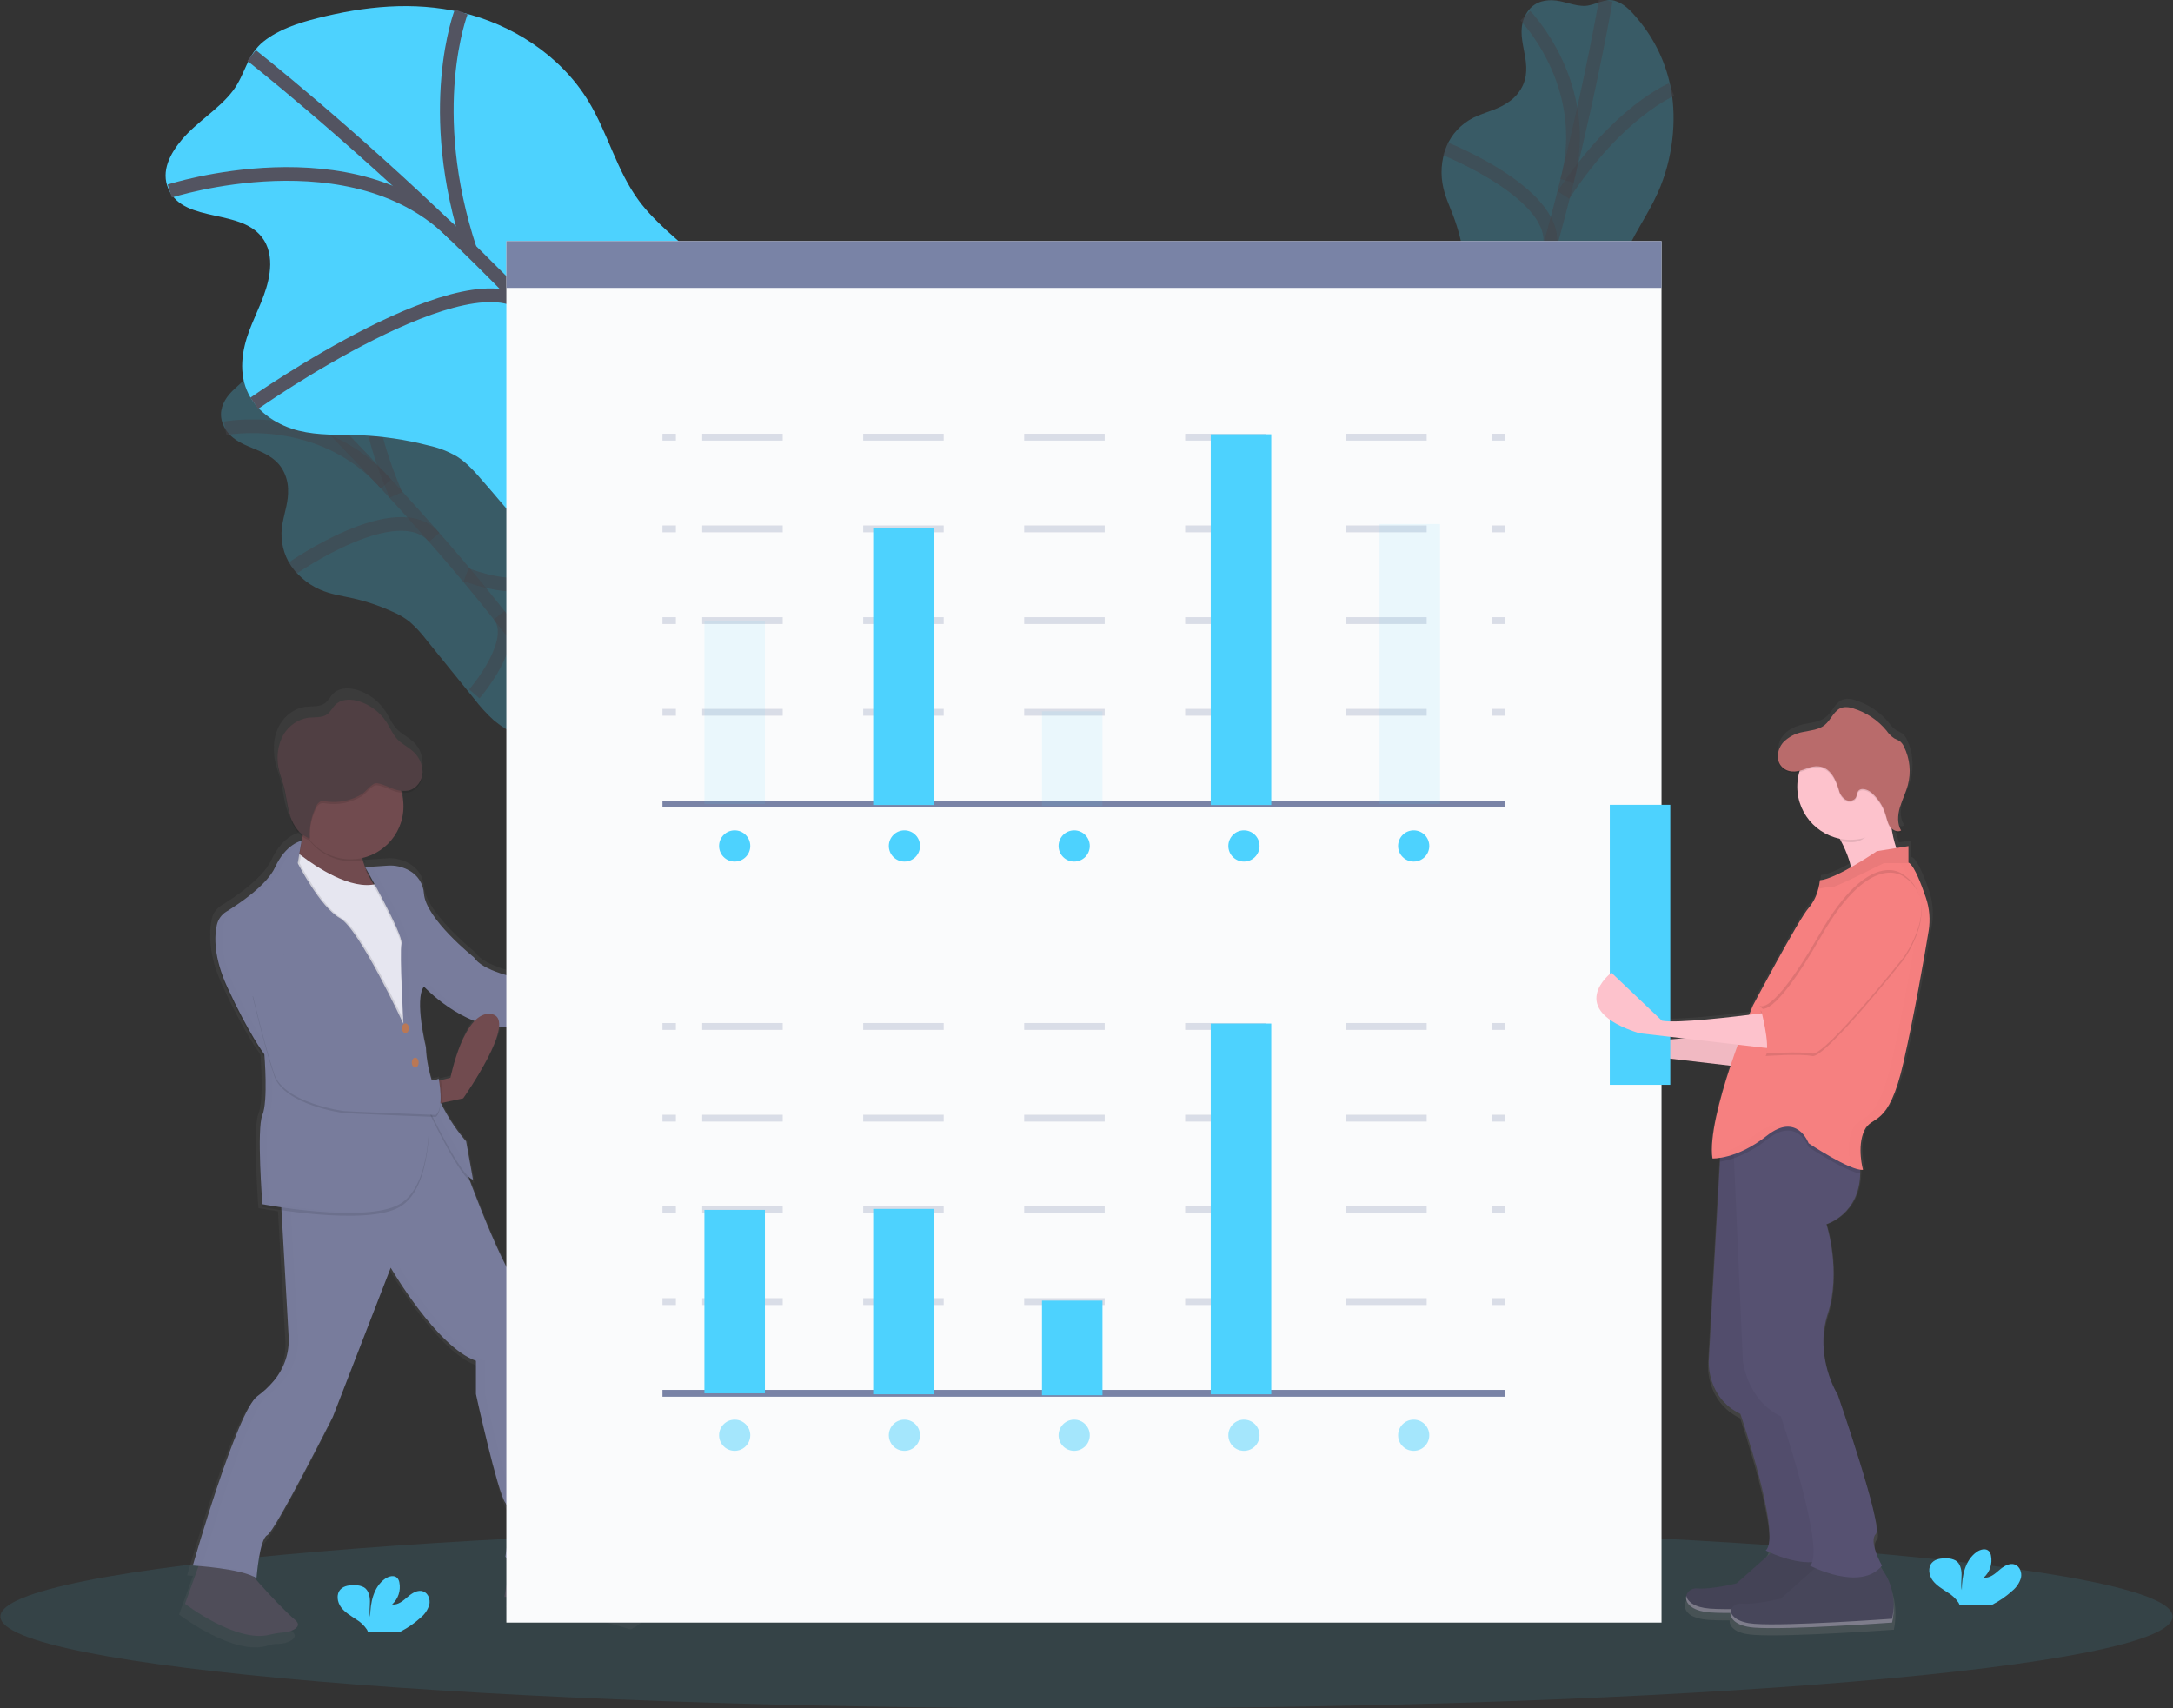 <svg width="318" height="250" viewBox="0 0 318 250" fill="none" xmlns="http://www.w3.org/2000/svg">
<rect x="0" y="0" width="318" height="250" fill="#333333" stroke="none"/>
<g clip-path="url(#clip0)">
<g opacity="0.5">
<path opacity="0.5" d="M227.09 0.033C225.844 0.013 224.27 0.36 223.308 2.084C221.424 5.473 224.457 8.806 222.893 12.418C222.448 13.401 221.748 14.246 220.865 14.865C219.353 15.954 217.812 16.278 216.285 16.929C214.449 17.661 212.93 19.016 211.996 20.757C211.066 22.637 210.75 24.762 211.093 26.832C211.394 28.637 212.104 30.07 212.689 31.614C213.4 33.526 213.914 35.506 214.224 37.522C214.399 38.463 214.449 39.422 214.374 40.375C214.203 41.589 213.908 42.783 213.494 43.938L210.131 54.468C209.647 55.84 209.286 57.252 209.052 58.688C208.904 60.187 208.948 61.698 209.183 63.186C209.549 66.268 209.958 69.474 211.417 71.4C212.876 73.327 215.738 73.452 217.832 70.72C219.824 68.103 220.338 64.145 222.163 61.299C225.039 56.81 229.638 57.2 232.72 52.996C235.664 48.966 235.618 43.149 237.467 38.19C238.775 34.637 241.065 31.647 242.609 28.196C244.837 23.22 245.347 17.633 244.572 13.223C243.879 9.346 242.169 5.723 239.616 2.725C238.661 1.567 237.62 0.491 236.296 0.108C234.886 -0.311 233.479 0.762 232.026 0.86C230.348 0.945 228.781 0.059 227.09 0.033Z" fill="#4DD2FE"/>
<path opacity="0.5" d="M234.994 0.065C234.994 0.065 226.881 47.058 213.403 72.716" stroke="#535461" stroke-width="2" stroke-miterlimit="10"/>
<path opacity="0.5" d="M223.217 2.3C223.217 2.3 233.116 12.441 229.328 26.455" stroke="#535461" stroke-width="2" stroke-miterlimit="10"/>
<path opacity="0.5" d="M211.548 21.794C211.548 21.794 228.968 28.735 226.665 36.626" stroke="#535461" stroke-width="2" stroke-miterlimit="10"/>
<path opacity="0.5" d="M244.624 13.118C244.624 13.118 236.858 16.282 228.811 28.529" stroke="#535461" stroke-width="2" stroke-miterlimit="10"/>
<path opacity="0.5" d="M232.605 53.045C232.605 53.045 227.348 54.87 224.663 43.558" stroke="#535461" stroke-width="2" stroke-miterlimit="10"/>
<path opacity="0.5" d="M210.736 54.121C210.736 54.121 220.851 55.469 222.356 50.85" stroke="#535461" stroke-width="2" stroke-miterlimit="10"/>
</g>
<g opacity="0.5">
<path opacity="0.5" d="M33.174 58.197C32.474 59.231 31.898 60.733 32.814 62.483C34.613 65.918 39.062 65.211 41.225 68.499C41.803 69.41 42.125 70.46 42.157 71.538C42.239 73.399 41.663 74.865 41.365 76.504C40.972 78.437 41.272 80.446 42.213 82.18C43.274 83.987 44.876 85.416 46.793 86.266C48.468 87.005 50.064 87.195 51.667 87.555C53.656 88.01 55.592 88.668 57.447 89.517C58.329 89.887 59.158 90.371 59.914 90.957C60.836 91.766 61.672 92.666 62.41 93.646L69.368 102.236C70.252 103.394 71.238 104.472 72.312 105.455C73.485 106.401 74.773 107.194 76.146 107.814C78.924 109.198 81.829 110.614 84.24 110.454C86.651 110.294 88.326 107.968 87.184 104.716C86.104 101.621 83.062 99.014 81.682 95.926C79.506 91.058 82.356 87.42 80.533 82.546C78.786 77.862 73.889 74.721 70.762 70.442C68.518 67.387 67.268 63.847 65.23 60.657C62.286 56.078 57.902 52.574 53.78 50.801C50.158 49.253 46.19 48.695 42.281 49.185C40.79 49.348 39.321 49.626 38.261 50.52C37.136 51.468 37.279 53.241 36.547 54.501C35.729 55.973 34.126 56.797 33.174 58.197Z" fill="#4DD2FE"/>
<path opacity="0.5" d="M37.541 51.609C37.541 51.609 72.375 84.175 86.422 109.531" stroke="#535461" stroke-width="2" stroke-miterlimit="10"/>
<path opacity="0.5" d="M32.948 62.679C32.948 62.679 46.868 59.974 56.502 70.825" stroke="#535461" stroke-width="2" stroke-miterlimit="10"/>
<path opacity="0.5" d="M42.841 83.125C42.841 83.125 58.216 72.372 63.535 78.627" stroke="#535461" stroke-width="2" stroke-miterlimit="10"/>
<path opacity="0.5" d="M53.741 50.739C53.741 50.739 52.122 58.969 57.948 72.415" stroke="#535461" stroke-width="2" stroke-miterlimit="10"/>
<path opacity="0.5" d="M80.523 82.67C80.523 82.67 79.163 88.068 68.223 84.1" stroke="#535461" stroke-width="2" stroke-miterlimit="10"/>
<path opacity="0.5" d="M69.421 101.549C69.421 101.549 76.097 93.832 73.061 90.044" stroke="#535461" stroke-width="2" stroke-miterlimit="10"/>
</g>
<path d="M26.628 20.423C24.992 22.356 23.461 25.032 24.665 27.672C27.001 32.844 35.569 30.322 38.627 35.144C39.543 36.587 39.668 38.35 39.455 39.924C39.043 43.002 37.518 45.616 36.465 48.429C35.412 51.242 34.865 54.645 36.35 57.615C37.78 60.491 40.793 62.306 43.711 63.029C46.629 63.752 49.554 63.589 52.468 63.683C55.931 63.819 59.369 64.326 62.724 65.195C64.2 65.513 65.616 66.065 66.918 66.83C68.406 67.782 69.61 69.179 70.788 70.553L81.256 82.752C82.647 84.388 84.066 86.023 85.79 87.224C87.779 88.608 90.043 89.311 92.271 89.988C97.064 91.454 102.085 92.933 106.665 91.928C111.245 90.924 115.089 86.547 113.944 81.48C112.854 76.654 107.941 73.233 106.285 68.505C103.668 61.056 110.129 54.147 108.189 46.568C106.331 39.299 98.094 35.55 93.514 29.396C90.243 24.987 88.954 19.471 86.095 14.78C81.976 8.021 74.792 3.536 67.612 1.835C60.431 0.134 53.211 0.955 46.492 2.65C43.646 3.373 40.8 4.285 38.542 6.091C36.144 8.012 35.866 10.923 34.119 13.242C32.094 15.945 28.833 17.803 26.628 20.423Z" fill="#4DD2FE"/>
<path d="M36.818 8.123C36.818 8.123 92.323 51.795 110.999 89.763" stroke="#535461" stroke-width="2" stroke-miterlimit="10"/>
<path d="M24.842 27.957C24.842 27.957 51.788 19.229 66.568 34.382" stroke="#535461" stroke-width="2" stroke-miterlimit="10"/>
<path d="M37.208 59.015C37.208 59.015 69.303 36.443 77.416 45.246" stroke="#535461" stroke-width="2" stroke-miterlimit="10"/>
<path d="M67.497 1.737C67.497 1.737 61.965 15.931 68.805 36.564" stroke="#535461" stroke-width="2" stroke-miterlimit="10"/>
<path d="M108.078 46.813C108.078 46.813 103.887 56.212 84.557 52.924" stroke="#535461" stroke-width="2" stroke-miterlimit="10"/>
<path d="M81.511 81.63C81.511 81.63 96.386 66.752 91.839 61.348" stroke="#535461" stroke-width="2" stroke-miterlimit="10"/>
<path opacity="0.1" d="M159 250C246.779 250 317.939 243.983 317.939 236.561C317.939 229.139 246.779 223.123 159 223.123C71.221 223.123 0.061 229.139 0.061 236.561C0.061 243.983 71.221 250 159 250Z" fill="#4DD2FE"/>
<path d="M282.389 130.605C281.712 128.623 280.734 126.111 279.962 125.519C279.914 125.481 279.863 125.449 279.808 125.424H279.713V122.973L277.887 123.265C277.597 122.379 277.379 121.473 277.233 120.553C277.409 120.729 277.633 120.849 277.877 120.898C278.121 120.947 278.374 120.922 278.604 120.827C278.574 120.778 278.548 120.726 278.522 120.674L278.604 120.638C278.316 120.131 278.164 119.558 278.162 118.976C278.177 118.444 278.262 117.916 278.414 117.406C278.741 116.277 279.294 115.224 279.602 114.088C279.798 113.358 279.89 112.604 279.876 111.848C279.887 110.566 279.595 109.299 279.026 108.151C278.882 107.819 278.657 107.529 278.372 107.307C278.115 107.164 277.85 107.036 277.58 106.921C277.126 106.615 276.735 106.226 276.428 105.773C275.132 104.193 273.396 103.034 271.44 102.442C270.93 102.252 270.377 102.208 269.843 102.315C268.616 102.642 268.172 104.163 267.177 104.961C266.3 105.665 265.096 105.737 263.994 105.972C262.892 106.208 261.783 106.676 261.03 107.526C260.512 108.119 260.229 108.881 260.235 109.669C260.205 110.037 260.27 110.406 260.423 110.742C260.577 111.077 260.814 111.368 261.112 111.586C261.452 111.808 261.836 111.953 262.238 112.01C262.64 112.066 263.05 112.033 263.438 111.913C263.135 112.96 263.051 114.059 263.193 115.139C263.334 116.22 263.698 117.26 264.26 118.194C264.822 119.128 265.572 119.935 266.461 120.566C267.35 121.196 268.36 121.636 269.428 121.858L269.64 122.241C270.298 123.465 270.797 124.767 271.126 126.117C269.444 127.069 267.609 127.962 266.5 128.047C266.455 128.481 266.374 128.91 266.258 129.33C265.998 130.383 265.5 131.362 264.802 132.192C263.294 133.887 256.512 146.697 256.512 146.697C256.512 146.697 256.3 147.208 255.95 148.078C251.74 148.595 244.866 149.34 242.949 148.958L235.425 141.8C235.425 141.8 232.991 143.658 233.204 145.915L231.866 144.626C231.866 144.626 224.708 150.09 236.011 153.669L253.208 155.664C251.573 160.607 250.042 166.361 250.516 169.492H250.657C250.985 169.492 251.313 169.467 251.638 169.417L251.609 169.973L249.944 199.641C249.944 199.641 249.567 205.104 254.654 207.551C254.654 207.551 260.87 225.821 258.423 227.895C258.423 227.895 258.714 228.049 259.205 228.262L254.092 232.793C254.092 232.793 250.323 233.735 248.252 233.545C247.888 233.495 247.519 233.581 247.214 233.786C246.909 233.991 246.691 234.301 246.6 234.657C246.6 234.697 246.6 234.736 246.581 234.775V234.824C246.581 234.863 246.581 234.903 246.581 234.945C246.581 234.988 246.581 234.975 246.581 234.991C246.581 235.007 246.581 235.06 246.581 235.096C246.581 235.132 246.581 235.125 246.581 235.138C246.581 235.151 246.581 235.22 246.604 235.259V235.305C246.614 235.349 246.629 235.392 246.646 235.436L246.662 235.475C246.679 235.518 246.698 235.56 246.721 235.603V235.632C246.744 235.675 246.77 235.714 246.797 235.757L246.819 235.793C246.85 235.836 246.884 235.88 246.921 235.923L246.95 235.956C246.99 236.002 247.032 236.044 247.075 236.087L247.094 236.103L247.235 236.224L247.264 236.247C247.317 236.29 247.376 236.329 247.434 236.368L247.474 236.394C247.536 236.434 247.601 236.473 247.67 236.509H247.699L247.912 236.614H247.942L248.19 236.712L248.242 236.731L248.514 236.82H248.56L248.857 236.898H248.88L249.208 236.964H249.273L249.626 237.016H249.695L250.094 237.055C250.869 237.114 251.913 237.137 253.12 237.131C253.12 237.131 253.12 237.16 253.12 237.176C253.12 237.193 253.12 237.245 253.12 237.281V237.324C253.12 237.363 253.12 237.405 253.143 237.445V237.49C253.154 237.534 253.168 237.578 253.185 237.621L253.202 237.66C253.218 237.703 253.238 237.746 253.261 237.788V237.817C253.284 237.86 253.31 237.899 253.336 237.942L253.359 237.978C253.389 238.021 253.423 238.065 253.46 238.109L253.49 238.141C253.529 238.187 253.571 238.23 253.614 238.272L253.634 238.289L253.774 238.41L253.804 238.432C253.856 238.475 253.915 238.514 253.974 238.554L254.016 238.58C254.079 238.619 254.144 238.658 254.213 238.694H254.242L254.455 238.799H254.484L254.733 238.897L254.785 238.917L255.057 239.005H255.103L255.4 239.083H255.423L255.75 239.149H255.816L256.169 239.201H256.238L256.637 239.241C261.544 239.617 277.168 238.488 277.168 238.488V238.446V238.39C277.322 237.66 278.074 233.421 275.405 230.287C275.483 230.205 275.562 230.117 275.634 230.025C275.634 230.025 273.563 226.446 274.691 225.314C275.82 224.182 269.042 204.594 269.042 204.594C269.042 204.594 265.463 198.944 267.534 192.539C269.604 186.133 267.344 179.165 267.344 179.165C267.344 179.165 272.284 177.697 272.385 171.615C272.385 171.432 272.385 171.242 272.385 171.049C272.493 171.065 272.603 171.071 272.712 171.069C272.782 171.074 272.852 171.074 272.922 171.069C272.922 171.069 271.979 167.68 273.111 165.229C274.243 162.779 276.69 165.04 278.951 155.059C280.586 147.836 282.026 139.526 282.696 135.483C282.986 133.856 282.881 132.183 282.389 130.605V130.605ZM239.4 151.797L237.683 150.162C238.252 150.397 238.883 150.629 239.59 150.852L246.067 151.604C243.175 151.866 240.489 152.013 239.4 151.797Z" fill="url(#paint0_linear)"/>
<path d="M255.796 150.842C255.796 150.842 242.472 152.694 239.694 152.151L232.278 145.098C232.278 145.098 225.245 150.466 236.351 153.979L257.091 156.403L255.796 150.842Z" fill="#FDC2CC"/>
<path opacity="0.05" d="M255.796 150.842C255.796 150.842 242.472 152.694 239.694 152.151L232.278 145.098C232.278 145.098 225.245 150.466 236.351 153.979L257.091 156.403L255.796 150.842Z" fill="black"/>
<path d="M260.608 225.969L254.131 231.707C254.131 231.707 250.431 232.632 248.393 232.446C246.355 232.259 245.432 235.593 250.245 235.963C255.057 236.332 270.416 235.223 270.416 235.223C270.416 235.223 271.898 229.302 267.455 225.969H260.608Z" fill="#47465A"/>
<path opacity="0.05" d="M260.608 225.969L254.131 231.707C254.131 231.707 250.431 232.632 248.393 232.446C246.355 232.259 245.432 235.593 250.245 235.963C255.057 236.332 270.416 235.223 270.416 235.223C270.416 235.223 271.898 229.302 267.455 225.969H260.608Z" fill="black"/>
<path opacity="0.3" d="M270.648 232.662C270.637 233.336 270.559 234.008 270.416 234.667C270.416 234.667 255.04 235.776 250.245 235.406C247.932 235.23 246.947 234.366 246.77 233.539C246.561 234.487 247.398 235.743 250.245 235.963C255.057 236.332 270.416 235.223 270.416 235.223C270.596 234.382 270.674 233.522 270.648 232.662V232.662Z" fill="white"/>
<path d="M268.194 121.04C268.194 121.04 272.267 126.778 270.785 130.664C269.303 134.551 278.558 126.592 278.558 126.592C278.558 126.592 275.598 121.41 277.076 115.858L268.194 121.04Z" fill="#FDC2CC"/>
<path d="M267.085 228.19L260.608 233.934C260.608 233.934 256.908 234.86 254.87 234.674C252.832 234.487 251.906 237.814 256.722 238.187C261.537 238.56 276.893 237.448 276.893 237.448C276.893 237.448 278.375 231.527 273.932 228.193L267.085 228.19Z" fill="#47465A"/>
<path d="M268.937 226.894C267.972 228.085 266.611 228.53 265.188 228.612C261.953 228.766 258.39 226.894 258.39 226.894C260.795 224.86 254.69 206.906 254.69 206.906C249.695 204.502 250.065 199.134 250.065 199.134L251.7 169.996L252.109 162.678L257.291 159.531L261.377 162.665L265.25 165.638C265.502 166.584 265.664 167.551 265.734 168.527C266.183 175.328 260.808 176.928 260.808 176.928C260.808 176.928 263.029 183.775 260.994 190.066C258.959 196.356 262.476 201.908 262.476 201.908C262.476 201.908 269.14 221.153 268.037 222.265C266.935 223.378 268.937 226.894 268.937 226.894Z" fill="#565171"/>
<path opacity="0.05" d="M268.937 226.894C267.972 228.085 266.611 228.53 265.188 228.612C261.953 228.766 258.39 226.894 258.39 226.894C260.795 224.86 254.69 206.906 254.69 206.906C249.695 204.502 250.065 199.134 250.065 199.134L251.7 169.996L252.109 162.678L257.291 159.531L261.377 162.665L265.25 165.638C265.502 166.584 265.664 167.551 265.734 168.527C266.183 175.328 260.808 176.928 260.808 176.928C260.808 176.928 263.029 183.775 260.994 190.066C258.959 196.356 262.476 201.908 262.476 201.908C262.476 201.908 269.14 221.153 268.037 222.265C266.935 223.378 268.937 226.894 268.937 226.894Z" fill="black"/>
<path d="M275.414 229.116C272.267 233.002 264.867 229.116 264.867 229.116C265.018 228.979 265.131 228.805 265.195 228.612C266.552 224.922 260.615 207.279 260.615 207.279C255.619 204.875 255.053 199.137 255.053 199.137L253.745 169.482L253.575 165.642L261.361 162.668L263.752 161.755L271.711 167.853C272.056 169.114 272.227 170.416 272.221 171.723C272.123 177.706 267.282 179.149 267.282 179.149C267.282 179.149 269.503 185.996 267.468 192.287C265.433 198.578 268.95 204.129 268.95 204.129C268.95 204.129 275.614 223.374 274.511 224.487C273.409 225.599 275.414 229.116 275.414 229.116Z" fill="#565171"/>
<path opacity="0.1" d="M272.221 171.73C270.622 171.501 267.383 169.574 265.718 168.527C265.083 168.128 264.678 167.873 264.678 167.873C264.678 167.873 263.013 163.247 258.57 166.764C257.125 167.936 255.494 168.857 253.745 169.489C253.076 169.725 252.386 169.899 251.684 170.006L252.093 162.688L257.275 159.541L261.361 162.675L263.752 161.762L271.711 167.853C272.056 169.116 272.228 170.42 272.221 171.73V171.73Z" fill="black"/>
<path d="M282.238 136.229C281.584 140.2 280.164 148.362 278.558 155.461C276.337 165.275 273.932 163.047 272.82 165.455C271.708 167.863 272.634 171.193 272.634 171.193C270.782 171.38 264.675 167.307 264.675 167.307C264.675 167.307 263.009 162.681 258.567 166.198C254.124 169.714 250.608 169.528 250.608 169.528C249.682 163.42 256.529 147.136 256.529 147.136C256.529 147.136 263.199 134.551 264.665 132.886C265.351 132.07 265.84 131.107 266.094 130.072C266.208 129.66 266.287 129.238 266.33 128.813C268.734 128.626 274.659 124.56 274.659 124.56L279.284 123.821V126.225C279.338 126.249 279.389 126.28 279.435 126.317C280.197 126.899 281.156 129.369 281.82 131.315C282.361 132.894 282.505 134.582 282.238 136.229V136.229Z" fill="#F68080"/>
<path opacity="0.1" d="M278.558 128.63C278.558 128.63 273.746 124.743 266.529 137.328C259.313 149.913 257.648 147.875 257.648 147.875C257.648 147.875 259.13 153.436 258.387 154.539C258.387 154.539 263.382 154.169 265.234 154.539C267.085 154.908 278.558 140.472 278.558 140.472C278.558 140.472 284.482 132.329 278.558 128.63Z" fill="black"/>
<path opacity="0.1" d="M278.375 127.887C278.375 127.887 273.563 124.017 266.346 136.585C259.13 149.154 257.468 147.136 257.468 147.136C257.468 147.136 263.199 153.426 265.051 153.786C266.902 154.146 278.375 139.719 278.375 139.719C278.375 139.719 284.293 131.59 278.375 127.887Z" fill="black"/>
<path opacity="0.1" d="M258.217 153.335C258.292 151.964 257.775 149.553 257.478 148.303C258.603 148.156 259.313 148.058 259.313 148.058L260.621 153.619L258.217 153.335Z" fill="black"/>
<path opacity="0.1" d="M277.263 116.228L268.381 121.4C268.755 121.946 269.1 122.512 269.415 123.094C269.927 123.199 270.449 123.251 270.972 123.251C273.344 123.251 274.449 120.762 275.879 119.087C275.787 117.752 276.867 117.72 277.263 116.228Z" fill="black"/>
<path d="M270.789 122.892C275.081 122.892 278.561 119.412 278.561 115.119C278.561 110.826 275.081 107.346 270.789 107.346C266.496 107.346 263.016 110.826 263.016 115.119C263.016 119.412 266.496 122.892 270.789 122.892Z" fill="#FDC2CC"/>
<path opacity="0.1" d="M260.955 108.831C261.739 108.027 262.759 107.492 263.866 107.304C264.946 107.071 266.13 106.999 266.994 106.322C267.975 105.54 268.407 104.055 269.611 103.725C270.135 103.62 270.677 103.663 271.178 103.849C273.102 104.429 274.809 105.568 276.085 107.12C276.386 107.565 276.769 107.948 277.214 108.249C277.48 108.362 277.739 108.488 277.992 108.629C278.269 108.847 278.487 109.132 278.627 109.456C279.495 111.208 279.695 113.217 279.189 115.106C278.889 116.221 278.345 117.255 278.025 118.377C277.704 119.499 277.622 120.746 278.211 121.737C277.642 122.028 276.922 121.662 276.576 121.132C276.229 120.602 276.111 119.947 275.921 119.336C275.551 118.132 274.858 117.054 273.916 116.218C273.334 115.701 272.28 115.354 271.885 116.022C271.727 116.28 271.737 116.607 271.603 116.876C271.338 117.399 270.573 117.504 270.066 117.203C269.577 116.865 269.233 116.356 269.104 115.776C268.342 113.199 267.043 111.576 264.285 112.678C263.258 113.091 262.048 113.369 261.06 112.662C259.758 111.73 260.023 109.885 260.955 108.831Z" fill="black"/>
<path d="M260.955 108.642C261.739 107.837 262.759 107.302 263.866 107.114C264.946 106.882 266.13 106.81 266.994 106.132C267.975 105.351 268.407 103.865 269.611 103.535C270.135 103.43 270.677 103.473 271.178 103.659C273.102 104.24 274.809 105.378 276.085 106.931C276.386 107.376 276.769 107.759 277.214 108.059C277.48 108.172 277.739 108.299 277.992 108.439C278.269 108.658 278.487 108.942 278.627 109.266C279.495 111.019 279.695 113.027 279.189 114.916C278.889 116.032 278.345 117.065 278.025 118.187C277.704 119.309 277.622 120.556 278.211 121.547C277.642 121.838 276.922 121.472 276.576 120.942C276.229 120.412 276.111 119.758 275.921 119.146C275.551 117.943 274.858 116.864 273.916 116.028C273.334 115.511 272.28 115.165 271.885 115.832C271.727 116.09 271.737 116.418 271.603 116.686C271.338 117.209 270.573 117.314 270.066 117.013C269.577 116.676 269.233 116.166 269.104 115.587C268.342 113.009 267.043 111.386 264.285 112.489C263.258 112.901 262.048 113.179 261.06 112.472C259.758 111.543 260.023 109.702 260.955 108.642Z" fill="#B96B6B"/>
<path opacity="0.05" d="M279.451 126.307H275.689C275.689 126.307 268.286 130.007 268.103 129.824C267.979 129.699 266.834 129.912 266.107 130.066C266.221 129.653 266.3 129.232 266.343 128.806C268.747 128.62 274.672 124.553 274.672 124.553L279.297 123.814V126.219C279.352 126.241 279.404 126.271 279.451 126.307V126.307Z" fill="black"/>
<path opacity="0.3" d="M277.125 234.883C277.114 235.558 277.036 236.229 276.893 236.888C276.893 236.888 261.518 237.997 256.722 237.628C254.409 237.451 253.424 236.587 253.248 235.76C253.038 236.708 253.876 237.965 256.722 238.184C261.534 238.554 276.893 237.445 276.893 237.445C277.073 236.603 277.151 235.743 277.125 234.883V234.883Z" fill="white"/>
<g opacity="0.05">
<path opacity="0.05" d="M256.813 166.011C254.317 167.974 252.109 168.795 250.66 169.122C250.66 169.26 250.686 169.397 250.706 169.528C250.706 169.528 254.222 169.714 258.665 166.198C259.353 165.608 260.166 165.183 261.043 164.955C260.085 164.493 258.691 164.523 256.813 166.011Z" fill="black"/>
<path opacity="0.05" d="M281.928 131.312C281.273 129.349 280.292 126.896 279.543 126.313C279.497 126.277 279.446 126.246 279.392 126.222C279.392 126.222 277.861 126.274 277.91 126.313C278.673 126.896 279.412 129.179 280.076 131.126C280.611 132.703 280.749 134.389 280.478 136.033C279.824 140.004 278.404 148.166 276.798 155.265C274.577 165.079 272.172 162.851 271.06 165.259C270.151 167.222 270.605 169.819 270.802 170.693C271.593 171.02 272.28 171.226 272.725 171.18C272.725 171.18 271.799 167.85 272.912 165.442C274.024 163.034 276.428 165.256 278.65 155.448C280.256 148.353 281.669 140.187 282.33 136.216C282.6 134.573 282.462 132.889 281.928 131.312V131.312Z" fill="black"/>
</g>
<path d="M93.036 234.196C93.036 234.196 88.784 234.491 86.134 229.943C85.62 229.025 85.013 228.162 84.322 227.369C83.473 225.978 83.032 224.376 83.049 222.746C83.196 219.37 79.673 200.868 79.673 200.868C79.673 200.868 80.115 193.818 76.588 189.418C74.269 186.519 70.932 178.21 68.92 172.871C69.055 172.992 69.218 173.077 69.394 173.12L69.313 172.659L69.394 172.678L68.367 166.95C66.853 165.209 65.577 163.274 64.572 161.196L64.808 161.147L67.925 160.493C67.925 160.493 72.993 153.296 73.304 149.749L73.716 149.769H74.298C80.746 149.628 88.335 150.505 88.335 150.505C88.335 150.482 88.299 150.391 88.26 150.247C88.063 149.534 87.911 148.81 87.805 148.078L88.097 148.058L90.982 147.865C90.982 147.865 100.966 136.707 97.296 134.649C93.625 132.591 89.808 143.9 89.808 143.9L88.574 144.126L88.247 144.188C88.28 144.139 88.313 144.093 88.352 144.047C88.391 144.002 72.051 143.315 69.555 139.35C69.555 139.35 62.358 133.622 62.066 129.804C61.91 127.779 60.64 126.703 59.479 126.14C58.591 125.717 57.607 125.533 56.626 125.607L53.257 125.839L53.496 126.264H53.401C53.19 125.78 53.012 125.282 52.871 124.773H52.94C52.917 124.668 52.894 124.563 52.874 124.445C53.907 124.202 54.88 123.753 55.736 123.127C56.592 122.5 57.314 121.708 57.858 120.798C58.403 119.887 58.759 118.876 58.906 117.826C59.053 116.775 58.987 115.705 58.713 114.681C59.04 114.723 59.371 114.714 59.695 114.654C60.931 114.399 61.811 113.143 61.844 111.88C61.844 111.798 61.844 111.717 61.844 111.635C61.844 111.635 61.844 111.602 61.844 111.586C61.832 110.953 61.679 110.331 61.396 109.765C61.113 109.199 60.707 108.704 60.208 108.314C59.535 107.755 58.733 107.356 58.121 106.734C57.395 105.992 56.999 104.997 56.433 104.117C55.49 102.67 54.09 101.58 52.455 101.019C51.238 100.607 49.75 100.561 48.818 101.445C48.337 101.899 48.059 102.55 47.509 102.933C46.734 103.486 45.68 103.322 44.732 103.434C43.011 103.636 41.5 104.863 40.741 106.424C40.275 107.409 40.051 108.491 40.086 109.58C40.076 110.328 40.165 111.074 40.351 111.798C40.535 112.521 40.806 113.218 41.006 113.935C41.418 115.426 41.513 116.997 41.987 118.472C42.308 119.564 42.949 120.534 43.825 121.259L43.685 121.868C43.593 121.887 41.306 122.378 39.723 125.833C38.474 128.554 34.247 131.368 32.389 132.503C32.042 132.715 31.741 132.994 31.504 133.324C31.266 133.653 31.097 134.027 31.005 134.423C30.827 135.224 30.747 136.043 30.77 136.864C30.737 138.633 31.097 141.08 32.529 144.185C35.762 151.235 38.11 154.326 38.11 154.326C38.11 154.326 38.29 156.485 38.3 158.762C38.3 160.457 38.176 162.145 37.816 162.989C37.512 163.702 37.417 165.524 37.423 167.601C37.423 171.589 37.816 176.794 37.816 176.794C37.816 176.794 38.938 177.006 40.678 177.261L41.761 196.297C41.897 198.603 41.158 200.874 39.691 202.657C38.928 203.592 38.048 204.426 37.073 205.137C33.989 207.338 27.38 230.542 27.38 230.542C27.38 230.542 27.707 230.562 28.238 230.604L26.206 236.27C26.206 236.27 34.319 242.486 39.259 240.788C39.786 240.616 40.34 240.538 40.894 240.556C41.876 240.556 43.953 239.787 42.792 238.769C40.682 236.924 38.153 234.131 36.462 232.187C36.621 232.265 36.774 232.354 36.92 232.456V232.41L36.988 232.456C36.988 232.456 37.005 232.227 37.041 231.857L36.969 231.834C37.119 230.306 37.59 226.466 38.529 225.995C39.704 225.406 48.366 208.228 48.366 208.228L57.029 185.908C57.029 185.908 63.931 197.802 69.803 199.857V204.819C69.803 204.819 73.035 219.504 74.21 221.121C75.384 222.737 74.21 229.197 74.21 229.197C74.442 229.463 74.708 229.698 75.001 229.894L74.063 235.217C74.063 235.217 80.818 234.922 92.271 238.449C92.3 238.455 96.707 236.551 93.036 234.196ZM66.015 157.385L64.585 157.741L64.304 157.813C64.275 157.637 64.255 157.532 64.255 157.532C63.928 157.679 63.576 157.764 63.218 157.784C62.711 156.178 62.419 154.513 62.348 152.831C62.348 152.831 61.517 149.439 61.471 146.697C61.487 145.628 61.648 144.695 62.053 144.168L62.531 144.208L62.858 144.535L62.881 144.558L63.051 144.712L63.228 144.872L63.257 144.898L63.45 145.065L63.483 145.094L63.679 145.261L63.699 145.277L63.918 145.457L63.967 145.497L64.2 145.683H64.219L64.448 145.863L64.5 145.902L64.752 146.095L64.805 146.135L65.047 146.311L65.089 146.341L65.364 146.537L65.43 146.583L65.717 146.782L65.743 146.799L66.025 146.985L66.094 147.031L66.398 147.224L66.463 147.263L66.748 147.437L66.8 147.469L67.127 147.659L67.206 147.705L67.533 147.895H67.559L67.886 148.068L67.968 148.11L68.315 148.284L68.387 148.317L68.714 148.467L68.776 148.496L69.139 148.654L69.228 148.689L69.607 148.84C67.219 151.388 66.015 157.385 66.015 157.385Z" fill="url(#paint1_linear)"/>
<path d="M29.798 227.104L27.073 234.703C27.073 234.703 34.535 240.425 39.383 239.241C40.113 239.059 40.857 238.939 41.608 238.881C42.612 238.805 44.339 238.076 43.273 237.144C39.831 234.134 35.245 228.543 35.245 228.543L29.798 227.104Z" fill="#4F4D59"/>
<path d="M75.1 226.384L73.811 233.696C73.811 233.696 80.406 233.408 91.587 236.849C91.587 236.849 95.889 234.985 92.304 232.691C92.304 232.691 88.146 232.979 85.565 228.533C82.984 224.088 81.407 224.663 81.407 224.663L75.1 226.384Z" fill="#4F4D59"/>
<path d="M40.979 173.342L42.242 195.588C42.377 197.958 41.591 200.29 40.047 202.094C39.349 202.923 38.554 203.664 37.679 204.302C34.669 206.452 28.218 229.103 28.218 229.103C28.218 229.103 35.529 229.531 37.535 230.967C37.535 230.967 37.963 225.233 39.111 224.66C40.26 224.088 48.716 207.322 48.716 207.322L57.179 185.518C57.179 185.518 63.918 197.132 69.653 199.137V204.011C69.653 204.011 72.806 218.346 73.955 219.923C75.103 221.5 73.955 227.807 73.955 227.807C73.955 227.807 77.252 231.965 84.848 227.519C84.848 227.519 82.411 224.794 82.558 221.497C82.706 218.199 79.261 200.138 79.261 200.138C79.261 200.138 79.689 193.268 76.251 188.957C72.813 184.645 67.075 168.18 67.075 168.18L63.13 159.691L40.979 173.342Z" fill="#787C9C"/>
<g opacity="0.1">
<path opacity="0.1" d="M29.582 229.109C29.582 229.109 36.033 206.458 39.043 204.309C39.968 203.633 40.804 202.842 41.532 201.957C43.005 200.177 43.745 197.903 43.603 195.597L42.34 173.352L63.477 160.313L63.189 159.694L41.045 173.342L42.307 195.588C42.455 197.894 41.719 200.17 40.25 201.954C39.522 202.839 38.686 203.629 37.76 204.306C34.751 206.455 28.3 229.106 28.3 229.106C28.3 229.106 35.611 229.534 37.616 230.971C37.616 230.971 37.633 230.748 37.669 230.385C34.842 229.42 29.582 229.109 29.582 229.109Z" fill="black"/>
<path opacity="0.1" d="M75.316 227.82C75.316 227.82 76.464 221.513 75.316 219.936C74.167 218.359 71.001 204.021 71.001 204.021V199.147C65.279 197.141 58.54 185.518 58.54 185.518L58.039 186.827C59.983 189.909 65.168 197.56 69.722 199.153V204.028C69.722 204.028 72.875 218.363 74.023 219.94C75.172 221.516 74.023 227.824 74.023 227.824C74.023 227.824 75.623 229.835 79.156 229.564C76.523 229.355 75.316 227.82 75.316 227.82Z" fill="black"/>
</g>
<path d="M90.302 148.398L87.485 148.585L86 148.683V145.084L87.963 144.731L89.17 144.512C89.17 144.512 92.896 133.474 96.481 135.48C100.067 137.485 90.302 148.398 90.302 148.398Z" fill="#714B4F"/>
<path d="M45.137 118.868C45.137 118.868 43.273 126.035 42.7 130.481C42.128 134.927 56.031 131.342 56.031 131.342C56.031 131.342 50.728 124.89 53.741 121.449L45.137 118.868Z" fill="#714B4F"/>
<path d="M60.205 148.686L60.493 151.411L56.05 151.123L51.588 147.244L47.146 134.78L44.28 130.337L42.128 127.615L42.988 124.318C42.988 124.318 43.381 124.645 44.045 125.168C46.227 126.84 51.35 130.311 55.092 129.353C55.265 129.309 55.436 129.256 55.602 129.192L61.187 138.794L60.205 148.686Z" fill="#E6E6F0"/>
<path opacity="0.1" d="M44.133 123.454C44.133 123.454 41.843 123.883 40.263 127.324C39.049 129.971 34.957 132.699 33.128 133.821C32.78 134.034 32.477 134.315 32.239 134.647C32.001 134.98 31.831 135.356 31.741 135.755C31.372 137.39 31.231 140.433 33.239 144.816C36.393 151.686 38.686 154.709 38.686 154.709C38.686 154.709 39.259 161.579 38.398 163.597C37.538 165.615 38.398 176.643 38.398 176.643C38.398 176.643 53.447 179.509 58.468 176.643C63.49 173.777 62.77 162.737 62.77 162.737C62.77 162.737 67.5 172.76 69.221 173.058L68.217 167.467C68.217 167.467 62.626 161.444 62.328 153.704C62.328 153.704 60.608 146.681 62.04 144.816C62.04 144.816 86.268 146.825 87.701 145.104C87.701 145.104 71.789 144.388 69.352 140.524C69.352 140.524 62.328 134.933 62.04 131.207C61.998 130.508 61.779 129.832 61.403 129.241C61.027 128.65 60.507 128.165 59.891 127.831C58.916 127.277 57.797 127.027 56.679 127.115L53.44 127.337C53.44 127.337 59.031 137.23 58.743 138.519C58.455 139.808 59.031 150.273 59.031 150.273C59.031 150.273 52.593 136.356 49.737 134.78C46.881 133.203 43.574 126.729 43.574 126.729L44.146 123.458" fill="black"/>
<path opacity="0.1" d="M60.205 148.686L60.493 151.411L56.05 151.123L51.588 147.244L47.146 134.78L44.28 130.337L42.128 127.615L42.988 124.318C42.988 124.318 43.381 124.645 44.045 125.168L43.848 126.307C43.848 126.307 47.146 132.781 50.012 134.358C52.877 135.935 59.328 149.841 59.328 149.841C59.328 149.841 58.756 139.373 59.041 138.087C59.237 137.21 56.724 132.379 55.092 129.359C55.265 129.316 55.436 129.262 55.602 129.199L61.187 138.794L60.205 148.686Z" fill="black"/>
<path opacity="0.1" d="M87.478 148.588L85.993 148.686V145.088L87.956 144.734C87.266 145.647 87.289 147.244 87.478 148.588Z" fill="black"/>
<path d="M44.133 123.036C44.133 123.036 41.843 123.464 40.263 126.906C39.049 129.552 34.957 132.28 33.128 133.402C32.78 133.616 32.477 133.897 32.239 134.229C32.001 134.561 31.831 134.937 31.741 135.336C31.372 136.972 31.231 140.014 33.239 144.397C36.393 151.267 38.686 154.29 38.686 154.29C38.686 154.29 39.259 161.16 38.398 163.178C37.538 165.197 38.398 176.224 38.398 176.224C38.398 176.224 53.447 179.09 58.468 176.224C63.49 173.359 62.77 162.292 62.77 162.292C62.77 162.292 67.5 172.328 69.221 172.613L68.217 167.022C68.217 167.022 62.626 161 62.328 153.26C62.328 153.26 60.608 146.236 62.04 144.371C62.04 144.371 67.631 150.394 73.938 150.26C80.246 150.126 87.701 150.976 87.701 150.976C87.701 150.976 86.268 146.396 87.701 144.669C87.701 144.669 71.789 143.953 69.352 140.089C69.352 140.089 62.328 134.498 62.04 130.772C61.998 130.073 61.779 129.397 61.403 128.806C61.027 128.215 60.507 127.73 59.891 127.396C58.916 126.842 57.797 126.592 56.679 126.68L53.44 126.902C53.44 126.902 59.044 136.775 58.756 138.084C58.468 139.392 59.044 149.838 59.044 149.838C59.044 149.838 52.593 135.928 49.737 134.351C46.881 132.774 43.56 126.307 43.56 126.307L44.133 123.036Z" fill="#787C9C"/>
<path opacity="0.1" d="M40.979 138.084C40.979 138.084 44.421 149.697 46.426 151.13C48.432 152.563 60.617 159.874 64.203 158.154C64.203 158.154 65.063 162.455 63.774 163.456C63.774 163.456 50.407 162.933 50.3 162.884C50.3 162.884 41.555 161.736 40.122 157.437C38.69 153.139 36.969 145.824 36.969 145.824L40.979 138.084Z" fill="black"/>
<path d="M59.332 151.195C59.608 151.195 59.832 150.875 59.832 150.479C59.832 150.083 59.608 149.763 59.332 149.763C59.055 149.763 58.831 150.083 58.831 150.479C58.831 150.875 59.055 151.195 59.332 151.195Z" fill="#BA7855"/>
<path d="M60.765 156.214C61.041 156.214 61.265 155.893 61.265 155.497C61.265 155.101 61.041 154.781 60.765 154.781C60.488 154.781 60.264 155.101 60.264 155.497C60.264 155.893 60.488 156.214 60.765 156.214Z" fill="#BA7855"/>
<g opacity="0.1">
<path opacity="0.1" d="M39.403 176.067C39.403 176.067 38.542 165.03 39.403 163.021C40.263 161.013 39.691 154.133 39.691 154.133C39.691 154.133 37.401 151.123 34.244 144.24C32.235 139.857 32.379 136.814 32.745 135.179C32.836 134.78 33.006 134.403 33.245 134.071C33.483 133.739 33.786 133.458 34.136 133.245C35.964 132.123 40.057 129.395 41.267 126.749C42.157 124.809 43.273 123.824 44.081 123.337L44.136 123.009C44.136 123.009 41.846 123.438 40.266 126.879C39.053 129.526 34.96 132.254 33.135 133.376C32.785 133.589 32.483 133.87 32.244 134.202C32.005 134.534 31.835 134.911 31.744 135.31C31.375 136.945 31.234 139.988 33.243 144.371C36.396 151.241 38.69 154.264 38.69 154.264C38.69 154.264 39.262 161.134 38.402 163.152C37.541 165.171 38.402 176.198 38.402 176.198C38.402 176.198 49.154 178.246 55.514 177.15C49.083 177.912 39.403 176.067 39.403 176.067Z" fill="black"/>
<path opacity="0.1" d="M58.756 138.084C58.56 138.967 58.756 144.162 58.916 147.342C59.61 148.758 60.045 149.694 60.045 149.694C60.045 149.694 59.472 139.225 59.757 137.94C60.029 136.713 54.994 127.717 54.493 126.817L53.45 126.889C53.45 126.889 59.044 136.775 58.756 138.084Z" fill="black"/>
<path opacity="0.1" d="M74.956 150.119C68.648 150.263 63.058 144.231 63.058 144.231C62.889 144.465 62.766 144.729 62.695 145.009C64.33 146.55 68.91 150.368 73.951 150.243C80.258 150.099 87.714 150.96 87.714 150.96C87.714 150.96 87.684 150.865 87.639 150.701C83.425 150.272 79.191 150.078 74.956 150.119V150.119Z" fill="black"/>
<path opacity="0.1" d="M63.774 162.161C63.774 162.161 63.833 163.057 63.8 164.402C65.292 167.346 68.007 172.423 69.221 172.626L69.008 171.448C66.915 168.834 63.774 162.161 63.774 162.161Z" fill="black"/>
</g>
<path d="M67.788 160.728L64.743 161.382L62.341 161.889L63.63 158.291L64.527 158.065L65.924 157.718C65.924 157.718 67.932 147.682 71.946 148.402C75.96 149.121 67.788 160.728 67.788 160.728Z" fill="#714B4F"/>
<path opacity="0.1" d="M64.743 161.369L62.341 161.876L63.63 158.278L64.527 158.052C64.727 159.146 64.8 160.259 64.743 161.369Z" fill="black"/>
<path d="M40.979 137.789C40.979 137.789 44.421 149.403 46.426 150.836C48.432 152.268 60.617 159.58 64.203 157.859C64.203 157.859 65.063 162.161 63.774 163.162C63.774 163.162 50.407 162.639 50.3 162.589C50.3 162.589 41.555 161.441 40.122 157.143C38.69 152.844 36.969 145.529 36.969 145.529L40.979 137.789Z" fill="#787C9C"/>
<path opacity="0.1" d="M45.281 119.156C45.281 119.156 44.99 120.278 44.601 121.91C45.396 123.412 46.664 124.611 48.208 125.32C49.753 126.03 51.488 126.211 53.145 125.836C52.802 124.364 52.877 122.892 53.885 121.724L45.281 119.156Z" fill="black"/>
<path d="M51.304 125.747C55.578 125.747 59.044 122.282 59.044 118.007C59.044 113.733 55.578 110.267 51.304 110.267C47.029 110.267 43.564 113.733 43.564 118.007C43.564 122.282 47.029 125.747 51.304 125.747Z" fill="#714B4F"/>
<path opacity="0.1" d="M58.023 115.878C58.585 116.034 59.174 116.07 59.751 115.983C60.958 115.734 61.818 114.507 61.847 113.274C61.835 112.656 61.686 112.049 61.41 111.496C61.133 110.943 60.738 110.459 60.251 110.078C59.597 109.531 58.812 109.142 58.213 108.534C57.503 107.811 57.117 106.836 56.577 105.985C55.653 104.571 54.281 103.507 52.681 102.963C51.494 102.56 50.041 102.514 49.128 103.378C48.661 103.82 48.386 104.458 47.862 104.83C47.103 105.37 46.076 105.21 45.15 105.318C44.311 105.447 43.517 105.781 42.837 106.29C42.158 106.799 41.614 107.467 41.254 108.236C40.551 109.794 40.417 111.549 40.875 113.195C41.055 113.899 41.316 114.582 41.509 115.282C41.912 116.741 42.007 118.272 42.471 119.712C42.936 121.151 43.894 122.558 45.343 122.983C45.229 121.37 45.547 119.755 46.266 118.305C46.385 117.989 46.618 117.73 46.92 117.579C47.179 117.513 47.45 117.513 47.709 117.579C49.524 117.848 51.376 117.473 52.943 116.519C53.492 116.192 54.349 115.044 54.938 114.929C55.691 114.795 57.238 115.701 58.023 115.878Z" fill="black"/>
<path d="M58.023 115.59C58.585 115.746 59.174 115.782 59.75 115.695C60.958 115.446 61.818 114.219 61.847 112.986C61.835 112.368 61.686 111.761 61.41 111.208C61.133 110.655 60.738 110.171 60.251 109.79C59.597 109.244 58.812 108.854 58.213 108.246C57.503 107.523 57.117 106.548 56.577 105.697C55.652 104.283 54.281 103.219 52.681 102.675C51.493 102.272 50.041 102.226 49.128 103.09C48.66 103.532 48.386 104.17 47.862 104.543C47.103 105.082 46.076 104.922 45.15 105.03C44.311 105.159 43.517 105.493 42.837 106.002C42.158 106.511 41.614 107.179 41.254 107.948C40.554 109.502 40.42 111.252 40.875 112.894C41.055 113.598 41.316 114.281 41.509 114.981C41.912 116.44 42.007 117.971 42.471 119.411C42.936 120.85 43.894 122.257 45.343 122.682C45.229 121.069 45.547 119.454 46.266 118.004C46.385 117.688 46.618 117.429 46.92 117.278C47.179 117.212 47.45 117.212 47.709 117.278C49.523 117.547 51.376 117.172 52.943 116.218C53.492 115.891 54.349 114.743 54.938 114.628C55.691 114.507 57.238 115.417 58.023 115.59Z" fill="#503F43"/>
<path d="M243.149 35.278H74.102V237.448H243.149V35.278Z" fill="#FAFBFC"/>
<path d="M243.149 35.278H74.102V42.132H243.149V35.278Z" fill="#7983A6"/>
<path d="M96.946 117.661H220.305" stroke="#7983A6" stroke-miterlimit="10"/>
<g opacity="0.5">
<path opacity="0.5" d="M96.946 104.238H98.909" stroke="#7983A6" stroke-miterlimit="10"/>
<path opacity="0.5" d="M102.762 104.238H216.415" stroke="#7983A6" stroke-miterlimit="10" stroke-dasharray="11.78 11.78"/>
<path opacity="0.5" d="M218.342 104.238H220.305" stroke="#7983A6" stroke-miterlimit="10"/>
</g>
<g opacity="0.5">
<path opacity="0.5" d="M96.946 90.819H98.909" stroke="#7983A6" stroke-miterlimit="10"/>
<path opacity="0.5" d="M102.762 90.819H216.415" stroke="#7983A6" stroke-miterlimit="10" stroke-dasharray="11.78 11.78"/>
<path opacity="0.5" d="M218.342 90.819H220.305" stroke="#7983A6" stroke-miterlimit="10"/>
</g>
<g opacity="0.5">
<path opacity="0.5" d="M96.946 77.397H98.909" stroke="#7983A6" stroke-miterlimit="10"/>
<path opacity="0.5" d="M102.762 77.397H216.415" stroke="#7983A6" stroke-miterlimit="10" stroke-dasharray="11.78 11.78"/>
<path opacity="0.5" d="M218.342 77.397H220.305" stroke="#7983A6" stroke-miterlimit="10"/>
</g>
<g opacity="0.5">
<path opacity="0.5" d="M96.946 63.978H98.909" stroke="#7983A6" stroke-miterlimit="10"/>
<path opacity="0.5" d="M102.762 63.978H216.415" stroke="#7983A6" stroke-miterlimit="10" stroke-dasharray="11.78 11.78"/>
<path opacity="0.5" d="M218.342 63.978H220.305" stroke="#7983A6" stroke-miterlimit="10"/>
</g>
<g opacity="0.3">
<path opacity="0.3" d="M111.938 90.819H103.086V117.661H111.938V90.819Z" fill="#4DD2FE"/>
</g>
<path d="M136.637 77.253H127.785V117.801H136.637V77.253Z" fill="#4DD2FE"/>
<g opacity="0.3">
<path opacity="0.3" d="M161.339 104.094H152.487V117.942H161.339V104.094Z" fill="#4DD2FE"/>
</g>
<path d="M186.038 63.549H177.185V117.805H186.038V63.549Z" fill="#4DD2FE"/>
<g opacity="0.3">
<path opacity="0.3" d="M210.736 76.684H201.884V117.661H210.736V76.684Z" fill="#4DD2FE"/>
</g>
<path d="M107.512 126.081C108.773 126.081 109.796 125.059 109.796 123.798C109.796 122.537 108.773 121.514 107.512 121.514C106.251 121.514 105.229 122.537 105.229 123.798C105.229 125.059 106.251 126.081 107.512 126.081Z" fill="#4DD2FE"/>
<path d="M132.355 126.081C133.616 126.081 134.638 125.059 134.638 123.798C134.638 122.537 133.616 121.514 132.355 121.514C131.094 121.514 130.071 122.537 130.071 123.798C130.071 125.059 131.094 126.081 132.355 126.081Z" fill="#4DD2FE"/>
<path d="M157.197 126.081C158.459 126.081 159.481 125.059 159.481 123.798C159.481 122.537 158.459 121.514 157.197 121.514C155.936 121.514 154.914 122.537 154.914 123.798C154.914 125.059 155.936 126.081 157.197 126.081Z" fill="#4DD2FE"/>
<path d="M182.04 126.081C183.301 126.081 184.324 125.059 184.324 123.798C184.324 122.537 183.301 121.514 182.04 121.514C180.779 121.514 179.757 122.537 179.757 123.798C179.757 125.059 180.779 126.081 182.04 126.081Z" fill="#4DD2FE"/>
<path d="M206.883 126.081C208.144 126.081 209.166 125.059 209.166 123.798C209.166 122.537 208.144 121.514 206.883 121.514C205.622 121.514 204.599 122.537 204.599 123.798C204.599 125.059 205.622 126.081 206.883 126.081Z" fill="#4DD2FE"/>
<path d="M96.946 203.897H220.305" stroke="#7983A6" stroke-miterlimit="10"/>
<g opacity="0.5">
<path opacity="0.5" d="M96.946 190.474H98.909" stroke="#7983A6" stroke-miterlimit="10"/>
<path opacity="0.5" d="M102.762 190.474H216.415" stroke="#7983A6" stroke-miterlimit="10" stroke-dasharray="11.78 11.78"/>
<path opacity="0.5" d="M218.342 190.474H220.305" stroke="#7983A6" stroke-miterlimit="10"/>
</g>
<g opacity="0.5">
<path opacity="0.5" d="M96.946 177.055H98.909" stroke="#7983A6" stroke-miterlimit="10"/>
<path opacity="0.5" d="M102.762 177.055H216.415" stroke="#7983A6" stroke-miterlimit="10" stroke-dasharray="11.78 11.78"/>
<path opacity="0.5" d="M218.342 177.055H220.305" stroke="#7983A6" stroke-miterlimit="10"/>
</g>
<g opacity="0.5">
<path opacity="0.5" d="M96.946 163.633H98.909" stroke="#7983A6" stroke-miterlimit="10"/>
<path opacity="0.5" d="M102.762 163.633H216.415" stroke="#7983A6" stroke-miterlimit="10" stroke-dasharray="11.78 11.78"/>
<path opacity="0.5" d="M218.342 163.633H220.305" stroke="#7983A6" stroke-miterlimit="10"/>
</g>
<g opacity="0.5">
<path opacity="0.5" d="M96.946 150.214H98.909" stroke="#7983A6" stroke-miterlimit="10"/>
<path opacity="0.5" d="M102.762 150.214H216.415" stroke="#7983A6" stroke-miterlimit="10" stroke-dasharray="11.78 11.78"/>
<path opacity="0.5" d="M218.342 150.214H220.305" stroke="#7983A6" stroke-miterlimit="10"/>
</g>
<path d="M111.938 177.055H103.086V203.897H111.938V177.055Z" fill="#4DD2FE"/>
<path d="M136.637 176.911H127.785V204.038H136.637V176.911Z" fill="#4DD2FE"/>
<path d="M161.339 190.334H152.487V204.181H161.339V190.334Z" fill="#4DD2FE"/>
<path d="M186.038 149.785H177.185V204.041H186.038V149.785Z" fill="#4DD2FE"/>
<path d="M244.431 117.775H235.579V158.752H244.431V117.775Z" fill="#4DD2FE"/>
<g opacity="0.7">
<path opacity="0.7" d="M107.512 212.317C108.773 212.317 109.796 211.295 109.796 210.034C109.796 208.773 108.773 207.75 107.512 207.75C106.251 207.75 105.229 208.773 105.229 210.034C105.229 211.295 106.251 212.317 107.512 212.317Z" fill="#4DD2FE"/>
</g>
<g opacity="0.7">
<path opacity="0.7" d="M132.355 212.317C133.616 212.317 134.638 211.295 134.638 210.034C134.638 208.773 133.616 207.75 132.355 207.75C131.094 207.75 130.071 208.773 130.071 210.034C130.071 211.295 131.094 212.317 132.355 212.317Z" fill="#4DD2FE"/>
</g>
<g opacity="0.7">
<path opacity="0.7" d="M157.197 212.317C158.459 212.317 159.481 211.295 159.481 210.034C159.481 208.773 158.459 207.75 157.197 207.75C155.936 207.75 154.914 208.773 154.914 210.034C154.914 211.295 155.936 212.317 157.197 212.317Z" fill="#4DD2FE"/>
</g>
<g opacity="0.7">
<path opacity="0.7" d="M182.04 212.317C183.301 212.317 184.324 211.295 184.324 210.034C184.324 208.773 183.301 207.75 182.04 207.75C180.779 207.75 179.757 208.773 179.757 210.034C179.757 211.295 180.779 212.317 182.04 212.317Z" fill="#4DD2FE"/>
</g>
<g opacity="0.7">
<path opacity="0.7" d="M206.883 212.317C208.144 212.317 209.166 211.295 209.166 210.034C209.166 208.773 208.144 207.75 206.883 207.75C205.622 207.75 204.599 208.773 204.599 210.034C204.599 211.295 205.622 212.317 206.883 212.317Z" fill="#4DD2FE"/>
</g>
<path d="M61.579 236.708C62.179 236.22 62.616 235.56 62.832 234.818C62.996 234.065 62.675 233.166 61.955 232.891C61.151 232.583 60.29 233.139 59.639 233.705C58.988 234.271 58.239 234.913 57.385 234.791C57.824 234.394 58.152 233.889 58.338 233.327C58.524 232.764 58.561 232.163 58.445 231.582C58.408 231.341 58.306 231.115 58.151 230.928C57.703 230.45 56.895 230.656 56.358 231.033C54.657 232.23 54.183 234.54 54.173 236.62C54.003 235.871 54.147 235.089 54.14 234.33C54.133 233.571 53.924 232.695 53.276 232.295C52.875 232.08 52.424 231.972 51.968 231.985C51.202 231.955 50.352 232.034 49.828 232.593C49.174 233.287 49.348 234.455 49.913 235.21C50.479 235.966 51.337 236.453 52.128 236.983C52.763 237.361 53.304 237.876 53.712 238.491C53.76 238.577 53.799 238.667 53.829 238.76H58.622C59.696 238.212 60.69 237.522 61.579 236.708V236.708Z" fill="#4DD2FE"/>
<path d="M294.499 232.783C295.099 232.294 295.536 231.635 295.752 230.892C295.916 230.14 295.595 229.24 294.876 228.965C294.071 228.658 293.21 229.214 292.559 229.78C291.908 230.346 291.159 230.987 290.306 230.866C290.744 230.468 291.073 229.963 291.258 229.401C291.444 228.839 291.481 228.238 291.365 227.657C291.329 227.416 291.227 227.19 291.071 227.002C290.623 226.525 289.815 226.731 289.278 227.107C287.577 228.304 287.103 230.614 287.093 232.695C286.923 231.945 287.067 231.164 287.06 230.405C287.054 229.646 286.844 228.769 286.197 228.37C285.795 228.154 285.344 228.047 284.888 228.059C284.123 228.03 283.272 228.108 282.749 228.668C282.094 229.361 282.268 230.529 282.834 231.285C283.4 232.04 284.257 232.528 285.048 233.058C285.683 233.435 286.224 233.95 286.632 234.566C286.68 234.651 286.719 234.741 286.75 234.834H291.542C292.616 234.287 293.611 233.597 294.499 232.783V232.783Z" fill="#4DD2FE"/>
<path d="M260.608 153.61L258.217 153.332L239.897 151.202C228.778 147.688 235.811 142.337 235.811 142.337L243.214 149.37C245.351 149.799 253.725 148.801 257.478 148.32C258.603 148.173 259.313 148.074 259.313 148.074L260.608 153.61Z" fill="#FDC2CC"/>
<path d="M278.558 128.27C278.558 128.27 273.746 124.383 266.529 136.968C259.313 149.553 257.648 147.515 257.648 147.515C257.648 147.515 259.13 153.076 258.387 154.179C258.387 154.179 263.382 153.809 265.234 154.179C267.085 154.548 278.558 140.112 278.558 140.112C278.558 140.112 284.482 131.96 278.558 128.27Z" fill="#F68080"/>
</g>
<defs>
<linearGradient id="paint0_linear" x1="256.283" y1="239.466" x2="256.283" y2="102.256" gradientUnits="userSpaceOnUse">
<stop stop-color="#808080" stop-opacity="0.25"/>
<stop offset="0.54" stop-color="#808080" stop-opacity="0.12"/>
<stop offset="1" stop-color="#808080" stop-opacity="0.1"/>
</linearGradient>
<linearGradient id="paint1_linear" x1="21882.5" y1="113050" x2="21882.5" y2="52847" gradientUnits="userSpaceOnUse">
<stop stop-color="#808080" stop-opacity="0.25"/>
<stop offset="0.54" stop-color="#808080" stop-opacity="0.12"/>
<stop offset="1" stop-color="#808080" stop-opacity="0.1"/>
</linearGradient>
<clipPath id="clip0">
<rect width="317.877" height="250" fill="white" transform="translate(0.061)"/>
</clipPath>
</defs>
</svg>
